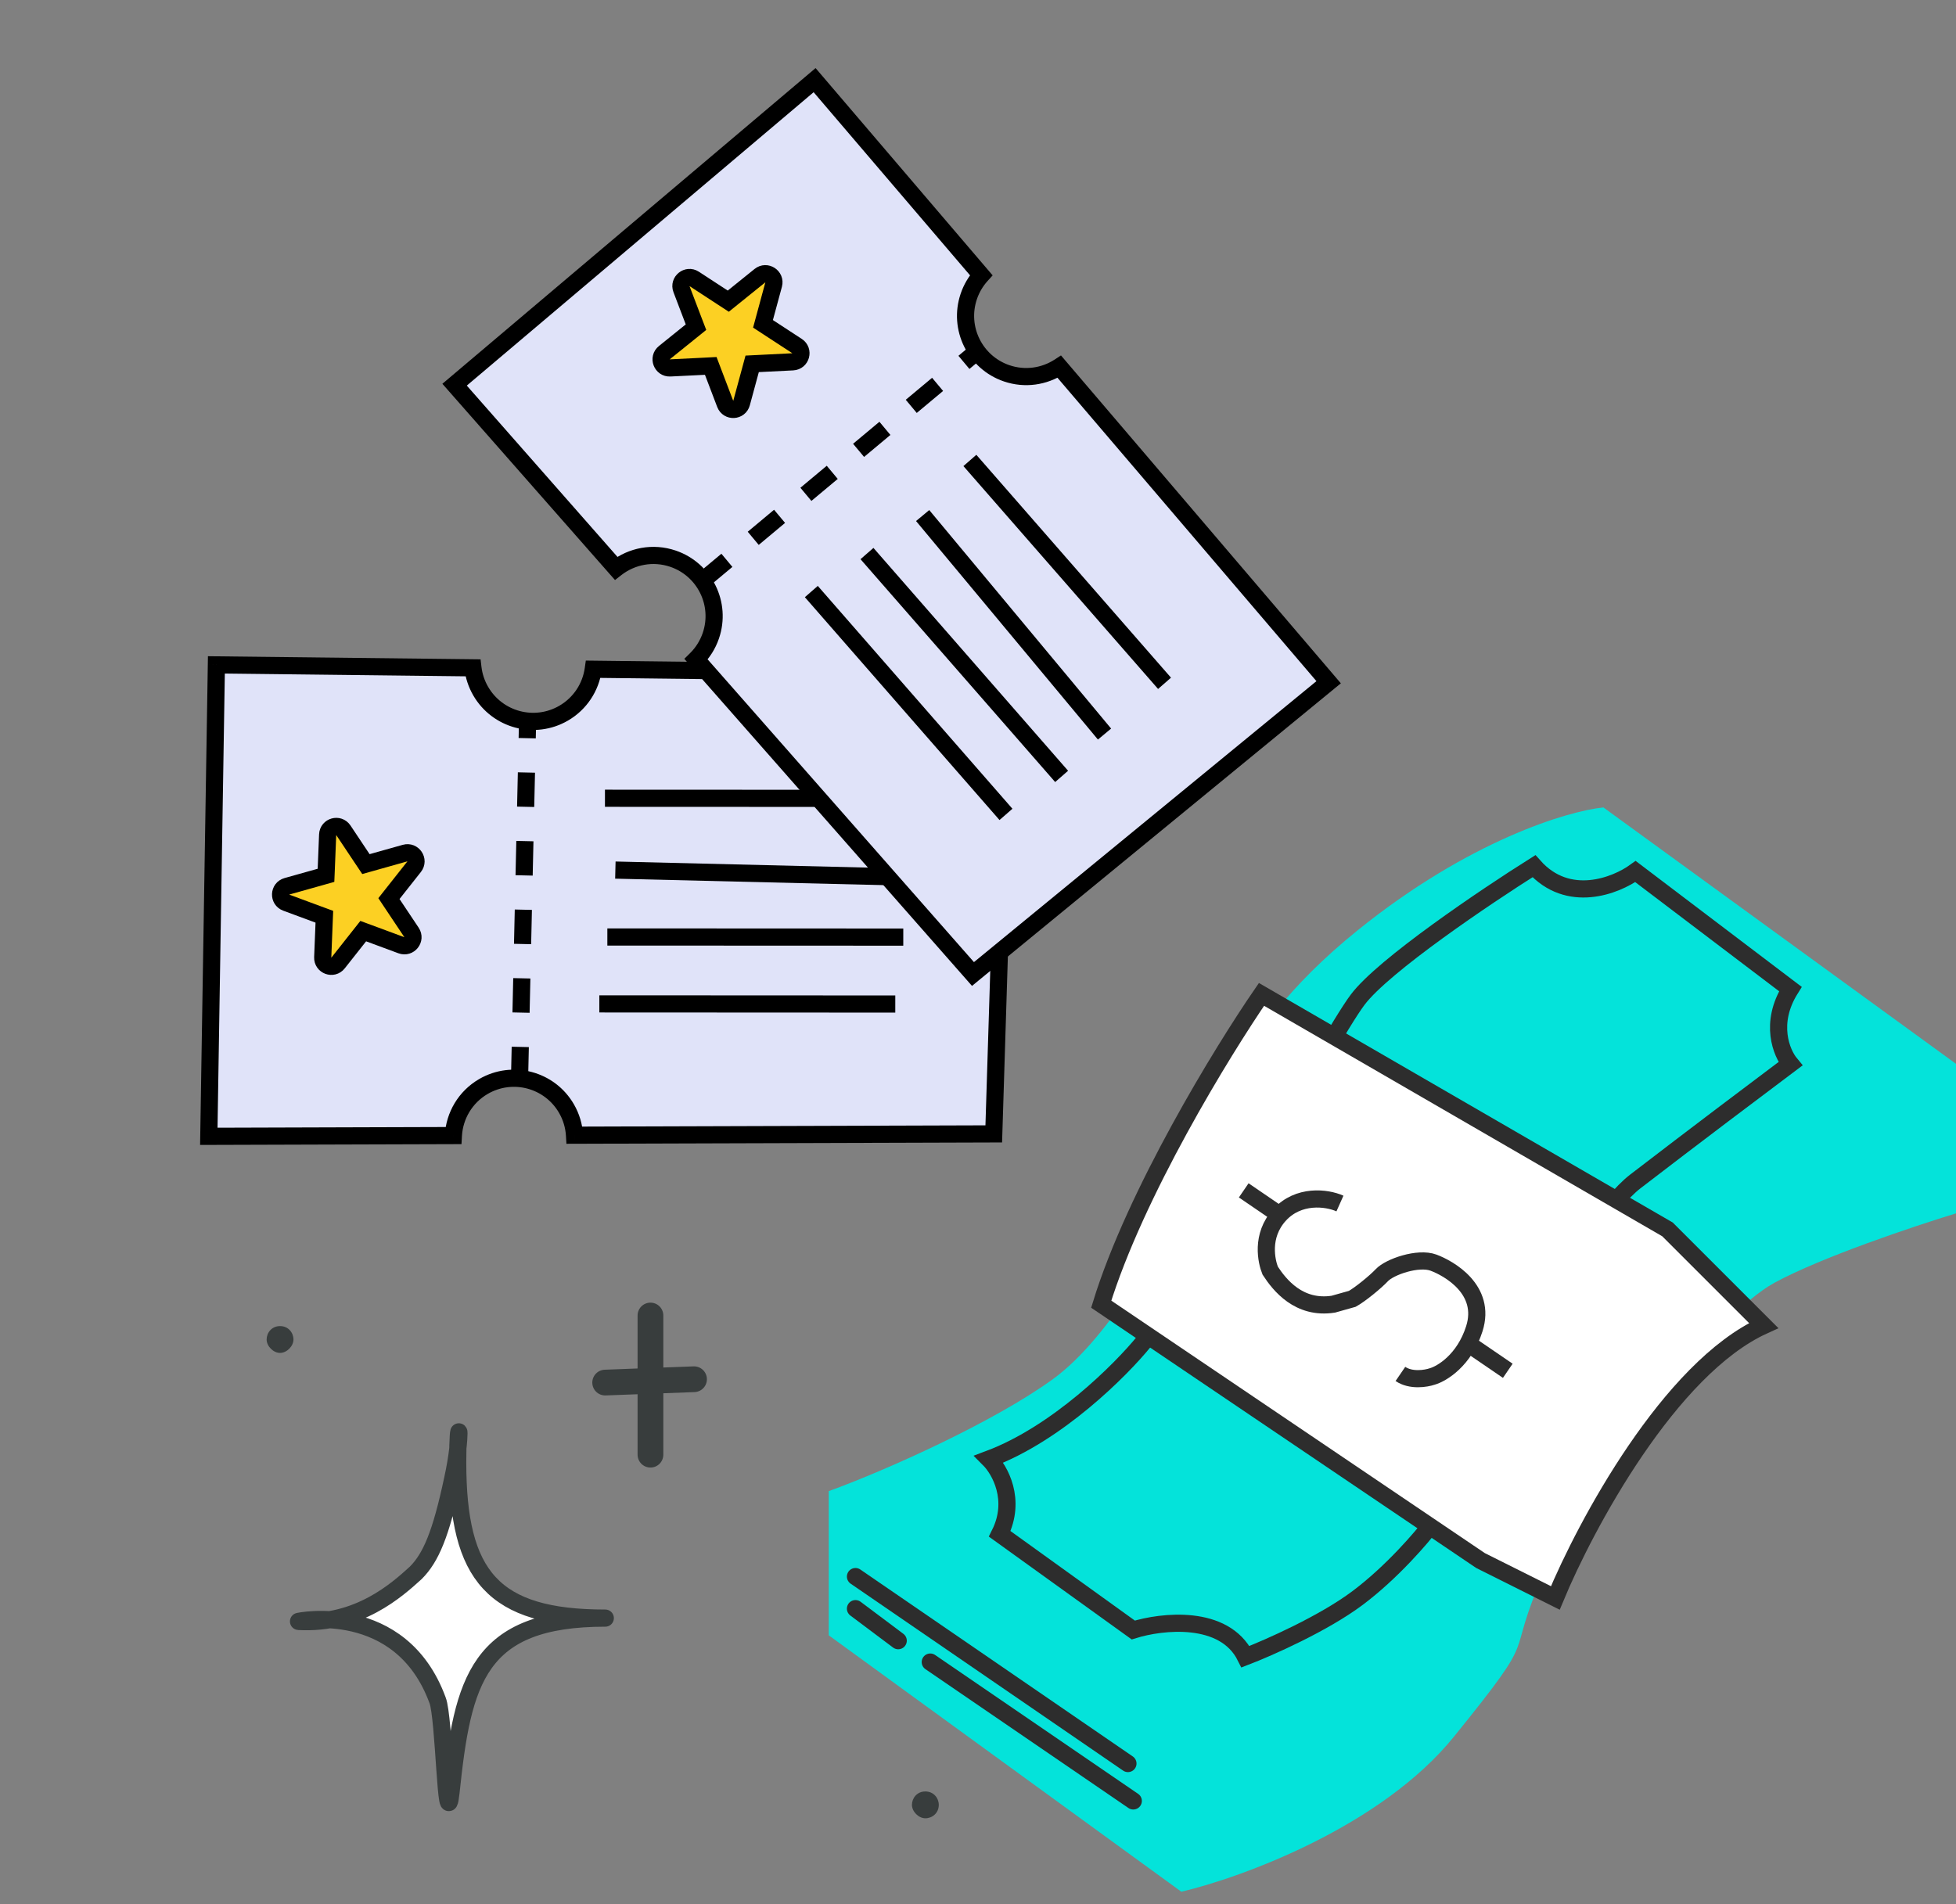 <svg width="114" height="111" viewBox="0 0 114 111" fill="none" xmlns="http://www.w3.org/2000/svg">
<rect x="0" y="0" width="114" height="111" fill="#808080" stroke="none"/>
<path d="M93.45 47.068L114 62.014V70.732C111.613 71.458 106.154 73.285 103.414 74.779C99.989 76.648 92.516 85.989 90.025 91.593C87.534 97.198 90.025 94.707 84.732 101.245C80.497 106.476 72.381 109.445 68.852 110.275L48.302 95.329V86.923C51.727 85.677 57.955 82.875 61.38 80.384C64.805 77.893 67.918 71.977 68.852 70.109C70.876 66.061 71.032 60.768 79.127 54.23C85.604 48.999 91.374 47.276 93.45 47.068Z" fill="#00E6DC" fill-opacity="0.97"/>
<path d="M57.643 85.055C61.629 83.56 65.323 79.865 66.673 78.204C69.757 75.091 77.259 60.768 79.127 58.277C80.622 56.285 86.6 52.258 89.402 50.493C91.395 52.735 94.177 51.635 95.318 50.804L104.348 57.654C103.102 59.647 103.829 61.391 104.348 62.014C102.687 63.259 98.556 66.373 95.318 68.864C92.08 71.355 86.081 83.186 83.486 88.791C82.864 89.621 81.12 91.655 79.127 93.15C77.135 94.644 73.938 96.056 72.589 96.575C71.343 94.084 67.711 94.499 66.05 95.018L58.266 89.414C59.262 87.421 58.266 85.677 57.643 85.055Z" stroke="#2D2D2D"/>
<path d="M64.182 76.025C66.175 69.548 71.24 61.287 73.523 57.966L97.186 71.666L102.791 77.27C97.311 79.761 92.412 88.894 90.648 93.15L86.289 90.97L64.182 76.025Z" fill="white" stroke="#2D2D2D"/>
<path d="M49.859 91.904L65.739 102.802" stroke="#2D2D2D" stroke-linecap="round"/>
<path d="M49.859 93.773L52.35 95.641" stroke="#2D2D2D" stroke-linecap="round"/>
<path d="M54.218 96.887L66.05 104.982" stroke="#2D2D2D" stroke-linecap="round"/>
<path d="M85.597 78.35L87.877 79.908" stroke="#2D2D2D"/>
<path d="M78.095 70.157C77.312 69.807 75.676 69.618 74.577 70.818M74.577 70.818C73.458 72.04 73.822 73.554 74.029 74.067C74.572 74.903 75.702 76.336 77.708 76.025L78.816 75.713C79.266 75.463 80.158 74.737 80.537 74.334C80.996 73.845 82.655 73.273 83.545 73.603C84.435 73.932 86.655 75.171 85.926 77.46C85.343 79.292 84.045 80.077 83.468 80.241C83.105 80.364 82.227 80.507 81.619 80.091M74.577 70.818L72.487 69.39" stroke="#2D2D2D"/>
<path fill-rule="evenodd" clip-rule="evenodd" d="M27.228 38.926L12.611 38.758L12.17 66.24L26.424 66.196C26.488 65.046 27.113 63.95 28.184 63.33C29.874 62.352 32.037 62.93 33.014 64.62C33.298 65.112 33.451 65.643 33.483 66.174L57.919 66.098L58.753 39.297L34.576 39.012C34.428 40.05 33.823 41.011 32.845 41.576C31.155 42.554 28.993 41.976 28.015 40.286C27.766 39.855 27.618 39.394 27.564 38.93L27.228 38.926Z" fill="#E0E3F9"/>
<path d="M12.611 38.758L12.617 38.259L12.119 38.253L12.111 38.751L12.611 38.758ZM27.228 38.926L27.234 38.426L27.234 38.426L27.228 38.926ZM12.17 66.24L11.67 66.232L11.662 66.741L12.171 66.74L12.17 66.24ZM26.424 66.196L26.425 66.696L26.897 66.694L26.923 66.224L26.424 66.196ZM33.483 66.174L32.984 66.204L33.013 66.675L33.485 66.674L33.483 66.174ZM57.919 66.098L57.92 66.598L58.403 66.597L58.418 66.114L57.919 66.098ZM58.753 39.297L59.253 39.313L59.269 38.803L58.759 38.797L58.753 39.297ZM34.576 39.012L34.582 38.512L34.143 38.507L34.081 38.942L34.576 39.012ZM27.564 38.93L28.06 38.871L28.009 38.435L27.57 38.43L27.564 38.93ZM12.605 39.258L27.223 39.426L27.234 38.426L12.617 38.259L12.605 39.258ZM12.67 66.248L13.111 38.767L12.111 38.751L11.67 66.232L12.67 66.248ZM26.422 65.696L12.168 65.74L12.171 66.74L26.425 66.696L26.422 65.696ZM27.934 62.897C26.71 63.605 25.998 64.857 25.925 66.168L26.923 66.224C26.978 65.235 27.515 64.295 28.434 63.763L27.934 62.897ZM33.447 64.37C32.331 62.441 29.863 61.782 27.934 62.897L28.434 63.763C29.886 62.924 31.742 63.42 32.581 64.871L33.447 64.37ZM33.983 66.144C33.946 65.537 33.771 64.93 33.447 64.37L32.581 64.871C32.826 65.293 32.957 65.749 32.984 66.204L33.983 66.144ZM57.917 65.598L33.482 65.674L33.485 66.674L57.92 66.598L57.917 65.598ZM58.253 39.282L57.419 66.083L58.418 66.114L59.253 39.313L58.253 39.282ZM34.57 39.512L58.747 39.797L58.759 38.797L34.582 38.512L34.57 39.512ZM33.096 42.009C34.211 41.364 34.902 40.265 35.071 39.083L34.081 38.942C33.954 39.834 33.434 40.658 32.595 41.143L33.096 42.009ZM27.582 40.536C28.698 42.465 31.166 43.125 33.096 42.009L32.595 41.143C31.144 41.983 29.287 41.487 28.448 40.035L27.582 40.536ZM27.067 38.988C27.129 39.519 27.299 40.046 27.582 40.536L28.448 40.035C28.234 39.665 28.107 39.27 28.06 38.871L27.067 38.988ZM27.222 39.426L27.558 39.43L27.57 38.43L27.234 38.426L27.222 39.426Z" fill="black"/>
<path d="M34.931 58.52L52.179 58.528" stroke="black"/>
<path d="M35.398 54.62L52.645 54.627" stroke="black"/>
<path d="M35.865 50.72L52.432 51.121" stroke="black"/>
<path d="M35.258 46.533L52.506 46.54" stroke="black"/>
<path d="M30.277 63.027L30.752 41.88" stroke="black" stroke-dasharray="2 2"/>
<path d="M18.651 51.124L19 51.025L19.015 50.662L19.096 48.656C19.115 48.172 19.742 47.996 20.011 48.398L21.125 50.069L21.327 50.371L21.677 50.273L23.61 49.729C24.076 49.598 24.438 50.141 24.138 50.521L22.893 52.097L22.668 52.382L22.869 52.684L23.984 54.355C24.253 54.758 23.849 55.269 23.394 55.101L21.511 54.404L21.17 54.278L20.945 54.563L19.701 56.139C19.401 56.52 18.789 56.294 18.809 55.809L18.889 53.803L18.904 53.44L18.563 53.314L16.68 52.617C16.225 52.45 16.251 51.798 16.718 51.667L18.651 51.124Z" fill="#FCD023" stroke="black"/>
<path fill-rule="evenodd" clip-rule="evenodd" d="M56.971 15.789L47.477 4.672L26.495 22.425L35.908 33.128C36.816 32.42 38.052 32.169 39.224 32.568C41.072 33.197 42.06 35.206 41.431 37.054C41.248 37.592 40.948 38.056 40.57 38.429L56.707 56.779L77.437 39.77L61.74 21.378C60.862 21.949 59.74 22.126 58.671 21.762C56.823 21.133 55.835 19.124 56.464 17.276C56.624 16.805 56.874 16.39 57.188 16.044L56.971 15.789Z" fill="#E0E3F9"/>
<path d="M47.477 4.672L47.858 4.348L47.534 3.969L47.154 4.291L47.477 4.672ZM56.971 15.789L57.351 15.464L57.351 15.464L56.971 15.789ZM26.495 22.425L26.172 22.043L25.783 22.372L26.119 22.755L26.495 22.425ZM35.908 33.128L35.532 33.459L35.844 33.812L36.215 33.523L35.908 33.128ZM40.57 38.429L40.219 38.074L39.883 38.405L40.195 38.76L40.57 38.429ZM56.707 56.779L56.332 57.109L56.651 57.472L57.024 57.165L56.707 56.779ZM77.437 39.77L77.754 40.156L78.148 39.833L77.817 39.445L77.437 39.77ZM61.74 21.378L62.121 21.053L61.836 20.719L61.468 20.959L61.74 21.378ZM57.188 16.044L57.559 16.379L57.854 16.053L57.569 15.719L57.188 16.044ZM47.097 4.997L56.59 16.113L57.351 15.464L47.858 4.348L47.097 4.997ZM26.818 22.806L47.8 5.054L47.154 4.291L26.172 22.043L26.818 22.806ZM36.283 32.798L26.87 22.095L26.119 22.755L35.532 33.459L36.283 32.798ZM39.385 32.095C38.047 31.639 36.636 31.927 35.601 32.734L36.215 33.523C36.996 32.914 38.057 32.699 39.063 33.041L39.385 32.095ZM41.904 37.215C42.623 35.106 41.495 32.813 39.385 32.095L39.063 33.041C40.65 33.582 41.498 35.306 40.958 36.893L41.904 37.215ZM40.921 38.785C41.354 38.359 41.696 37.828 41.904 37.215L40.958 36.893C40.8 37.355 40.543 37.754 40.219 38.074L40.921 38.785ZM57.083 56.448L40.946 38.099L40.195 38.76L56.332 57.109L57.083 56.448ZM77.119 39.383L56.39 56.392L57.024 57.165L77.754 40.156L77.119 39.383ZM61.36 21.702L77.056 40.094L77.817 39.445L62.121 21.053L61.36 21.702ZM58.51 22.235C59.73 22.651 61.012 22.448 62.013 21.797L61.468 20.959C60.713 21.45 59.75 21.601 58.832 21.289L58.51 22.235ZM55.991 17.115C55.273 19.224 56.4 21.517 58.51 22.235L58.832 21.289C57.245 20.748 56.397 19.024 56.937 17.437L55.991 17.115ZM56.818 15.708C56.459 16.104 56.173 16.578 55.991 17.115L56.937 17.437C57.075 17.032 57.29 16.676 57.559 16.379L56.818 15.708ZM56.59 16.113L56.808 16.368L57.569 15.719L57.351 15.464L56.59 16.113Z" fill="black"/>
<path d="M47.286 34.483L58.63 47.474" stroke="black"/>
<path d="M50.529 32.268L61.874 45.259" stroke="black"/>
<path d="M53.774 30.053L64.374 42.791" stroke="black"/>
<path d="M56.527 26.841L67.872 39.833" stroke="black"/>
<path d="M40.83 33.945L57.065 20.385" stroke="black" stroke-dasharray="2 2"/>
<path d="M42.141 17.357L42.446 17.556L42.728 17.328L44.292 16.068C44.669 15.764 45.215 16.121 45.089 16.588L44.564 18.527L44.469 18.877L44.773 19.076L46.455 20.174C46.86 20.439 46.69 21.068 46.206 21.092L44.2 21.192L43.838 21.21L43.743 21.561L43.218 23.499C43.092 23.966 42.441 23.999 42.268 23.546L41.553 21.67L41.424 21.33L41.061 21.349L39.056 21.448C38.572 21.473 38.34 20.864 38.717 20.56L40.281 19.3L40.564 19.072L40.434 18.733L39.719 16.856C39.547 16.404 40.054 15.995 40.46 16.259L42.141 17.357Z" fill="#FCD023" stroke="black"/>
<path fill-rule="evenodd" clip-rule="evenodd" d="M17.39 94.52C20.909 94.716 23.157 92.663 24.232 91.686C25.112 90.806 25.698 89.438 26.383 86.212C26.969 83.573 26.676 82.107 26.676 85.234C26.676 91.881 28.729 94.325 35.278 94.325C27.849 94.325 26.969 97.942 26.285 104.491C25.992 107.13 25.894 100.092 25.503 99.115C23.353 93.25 17.292 94.52 17.39 94.52Z" fill="white" stroke="#383D3D" stroke-miterlimit="22.926" stroke-linecap="round" stroke-linejoin="round"/>
<path fill-rule="evenodd" clip-rule="evenodd" d="M16.322 77.302C16.81 77.302 17.104 77.693 17.104 78.084C17.104 78.475 16.712 78.866 16.322 78.866C15.931 78.866 15.54 78.475 15.54 78.084C15.54 77.693 15.833 77.302 16.322 77.302Z" fill="#383D3D"/>
<path fill-rule="evenodd" clip-rule="evenodd" d="M53.931 104.43C54.42 104.43 54.714 104.821 54.714 105.212C54.714 105.701 54.322 105.994 53.931 105.994C53.541 105.994 53.15 105.603 53.15 105.212C53.15 104.821 53.443 104.43 53.931 104.43Z" fill="#383D3D"/>
<path d="M37.91 76.685V84.798" stroke="#383D3D" stroke-width="1.5" stroke-miterlimit="22.926" stroke-linecap="round" stroke-linejoin="round"/>
<path d="M35.27 80.595L40.45 80.4" stroke="#383D3D" stroke-width="1.5" stroke-miterlimit="22.926" stroke-linecap="round" stroke-linejoin="round"/>
</svg>
